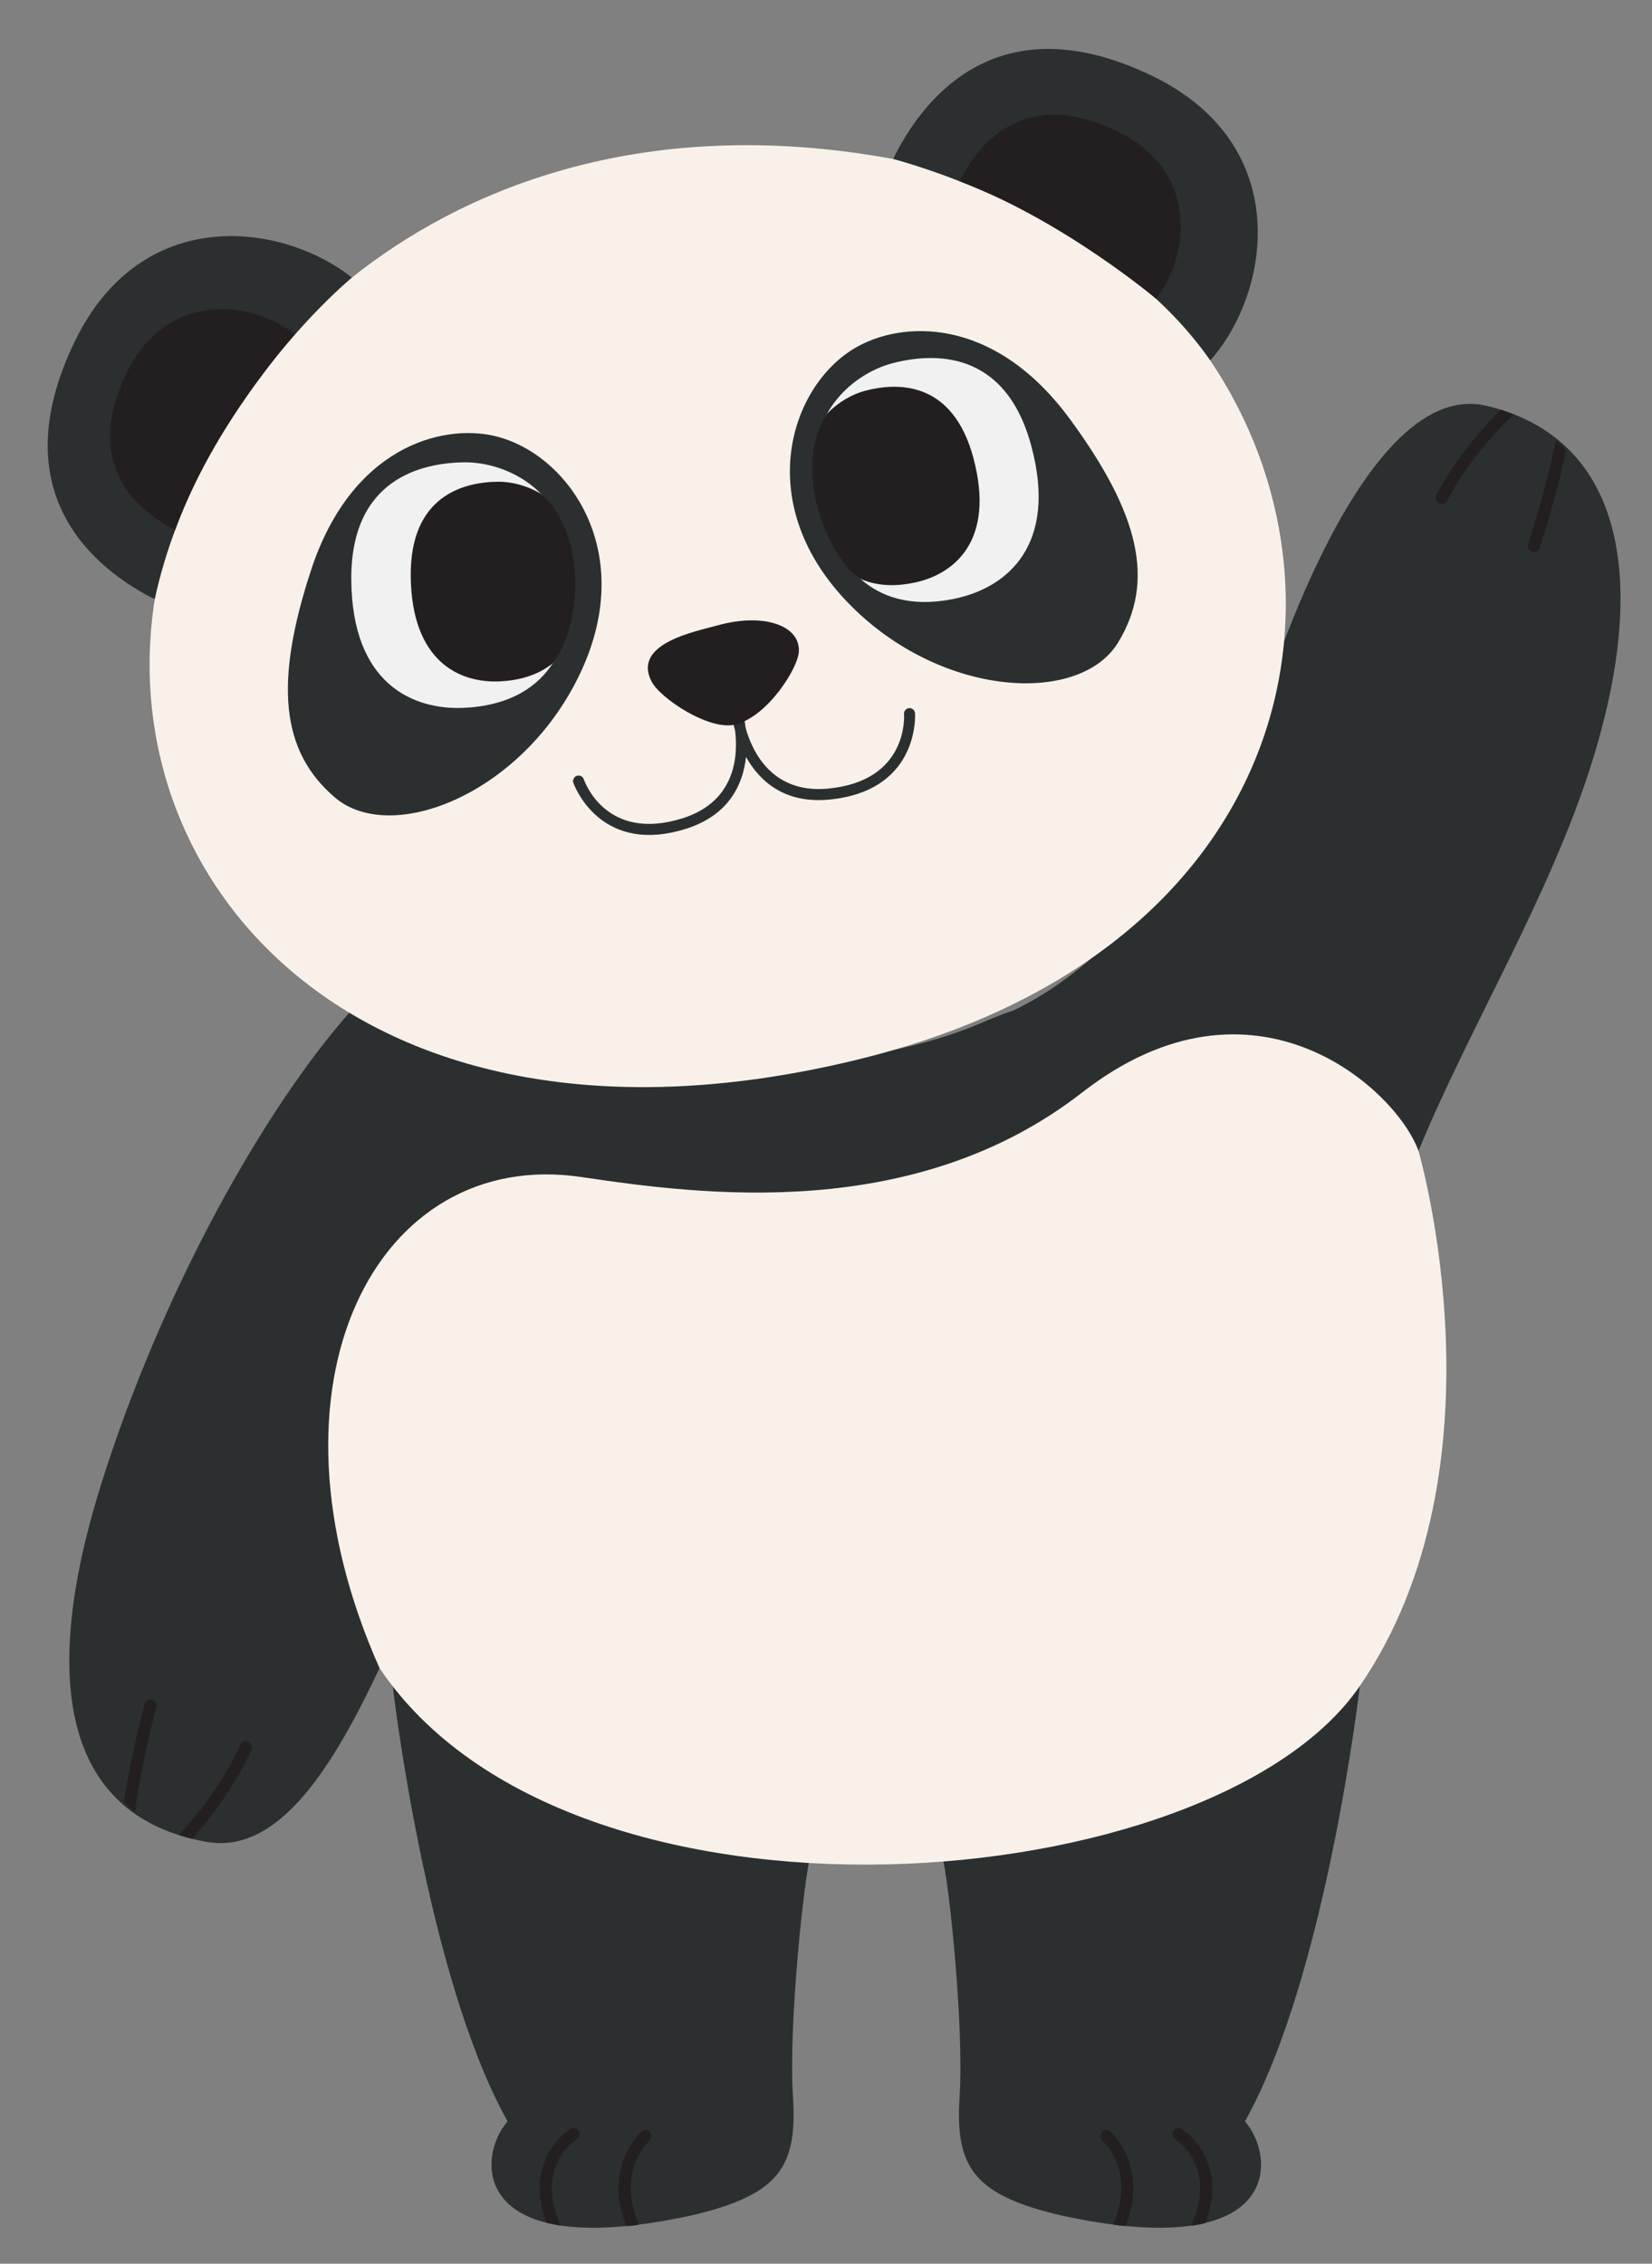 <?xml version="1.0" encoding="UTF-8"?><svg xmlns="http://www.w3.org/2000/svg" xmlns:xlink="http://www.w3.org/1999/xlink" height="370.1" preserveAspectRatio="xMidYMid meet" version="1.0" viewBox="-7.8 -8.0 270.1 370.1" width="270.1" zoomAndPan="magnify"><rect x="-7.8" y="-8.0" width="270.1" height="370.1" fill="#808080" stroke="none"/><g id="change1_1"><path d="M214.531,267.65c0,0-5.478,47.435-18.783,71.174c5.217,6,6,23.217-30,15.391 c-14.609-3.391-17.391-8.087-16.652-19.565c0.739-11.478-1.783-35.413-2.87-39.337 C145.14,291.389,214.531,267.65,214.531,267.65z M56.41,267.65c0,0,5.478,47.435,18.783,71.174 c-5.217,6-6,23.217,30,15.391c14.609-3.391,17.391-8.087,16.652-19.565c-0.739-11.478,1.783-35.413,2.87-39.337 C125.801,291.389,56.41,267.65,56.41,267.65z M25.936,293.126c12.029,2.161,20.951-12.798,28.317-28.404 c91.973-29.159,169.944-84.284,169.866-84.55c8.213-20.02,21.534-41.696,28.368-63.566 c9.783-31.304,4.261-53.174-17.261-58.261s-37.913,52.783-37.913,52.783c-14.36,31.05-31.429,42.298-39.409,46.069 c-1.501,0.506-3.014,1.08-4.541,1.746c-39.646,17.293-103.432-2.076-103.432-2.076 c-14.618,16.305-31.473,46.694-41.256,77.998C-1.107,266.17,2.227,288.868,25.936,293.126z" fill="#2B2F30"/></g><g id="change2_1"><path d="M87.227,184.433c19.652,2.917,54.466,7.521,81.913-13.826c28.174-21.913,51.46-0.383,54.98,9.566 c0.078,0.266,15,51.571-9.589,87.478c-23.969,35.003-128.943,43.733-160.278-2.928 C33.488,218.085,53.835,179.476,87.227,184.433z M17.503,89.977c-7.453,47.202,34.775,94.608,114.463,75.368 c71.605-17.288,83.842-76.319,58.111-114.409c9.835-11.084-47.304-42.246-51.853-32.944 c-41.857-7.686-71.278,5.635-88.477,19.385C38.206,28.292,8.117,85.243,17.503,89.977z" fill="#F9F1E9"/></g><g id="change1_2"><path d="M138.223,17.993c4.55-9.301,16.76-26.006,42.443-13.541 c23.199,11.259,19.245,35.401,9.41,46.485C173.448,26.941,138.223,17.993,138.223,17.993z M49.746,37.377 c-11.54-9.085-34.439-12.003-45.304,10.414c-12.229,25.232,3.674,37.452,13.06,42.186 C24.344,58.261,49.746,37.377,49.746,37.377z M130.311,89.977c14.976,16.06,38.323,17.528,44.698,7.064 c6.065-9.954,3.554-20.933-7.832-36.46c-12.592-17.171-27.758-16.088-35.212-11.671 C121.401,55.172,115.335,73.917,130.311,89.977z M87.221,101.736c-9.225,19.927-30.952,28.597-40.271,20.642 c-8.865-7.568-9.901-18.783-3.92-37.085c6.614-20.24,21.362-23.937,29.821-22.063 C84.841,65.887,96.445,81.809,87.221,101.736z" fill="#2B2F30"/></g><g id="change3_1"><path d="M85.882,88.031c0.393-15.85-10.977-20.539-17.827-20.444 c-6.85,0.095-18.519,2.645-18.42,19.162c0.102,17.083,10.113,21.467,18.738,20.961 C75.779,107.275,85.49,103.881,85.882,88.031z M148.424,89.852c8.385-1.8,16.799-8.645,12.373-25.012 c-4.279-15.825-16.116-15.174-22.693-13.451c-6.577,1.723-16.211,9.22-11.638,24.276S141.226,91.397,148.424,89.852 z" fill="#F1F1F2"/></g><g id="change1_3"><path d="M85.94,119.984c-0.159-0.472,0.094-0.983,0.567-1.143c0.463-0.156,0.983,0.093,1.145,0.565 c0.145,0.423,3.666,10.316,16.163,6.37c8.759-2.766,9.069-10.351,8.567-14.35 c-0.447-1.552-0.579-2.642-0.584-2.682c-0.047-0.437,0.228-0.821,0.637-0.944c0.019-0.007,0.032-0.022,0.052-0.028 c0.018-0.005,0.036-0.001,0.055-0.005c0.02-0.003,0.036-0.015,0.057-0.018c0.023-0.003,0.043,0.007,0.066,0.006 c0.422-0.04,0.822,0.202,0.949,0.619c0.012,0.039,0.317,1.094,0.512,2.697c1.102,3.877,4.355,10.736,13.498,9.855 c13.028-1.251,12.414-11.739,12.383-12.183c-0.039-0.498,0.333-0.936,0.831-0.971 c0.497-0.039,0.932,0.333,0.971,0.831c0.01,0.119,0.723,11.258-11.555,13.759 c-0.766,0.156-1.585,0.279-2.456,0.363c-7.441,0.717-11.47-3.13-13.625-6.968 c-0.482,4.376-2.685,9.492-9.813,11.743c-0.835,0.264-1.635,0.47-2.402,0.627 C89.682,130.625,85.977,120.097,85.94,119.984z M85.94,119.984c-0.159-0.472,0.094-0.983,0.567-1.143 c0.463-0.156,0.983,0.093,1.145,0.565c0.145,0.423,3.666,10.316,16.163,6.37c8.759-2.766,9.069-10.351,8.567-14.35 c-0.447-1.552-0.579-2.642-0.584-2.682c-0.047-0.437,0.228-0.821,0.637-0.944c0.019-0.007,0.032-0.022,0.052-0.028 c0.018-0.005,0.036-0.001,0.055-0.005c0.02-0.003,0.036-0.015,0.057-0.018c0.023-0.003,0.043,0.007,0.066,0.006 c0.422-0.04,0.822,0.202,0.949,0.619c0.012,0.039,0.317,1.094,0.512,2.697c1.102,3.877,4.355,10.736,13.498,9.855 c13.028-1.251,12.414-11.739,12.383-12.183c-0.039-0.498,0.333-0.936,0.831-0.971 c0.497-0.039,0.932,0.333,0.971,0.831c0.01,0.119,0.723,11.258-11.555,13.759 c-0.766,0.156-1.585,0.279-2.456,0.363c-7.441,0.717-11.47-3.13-13.625-6.968 c-0.482,4.376-2.685,9.492-9.813,11.743c-0.835,0.264-1.635,0.47-2.402,0.627 C89.682,130.625,85.977,120.097,85.94,119.984z" fill="#2B2F30"/></g><g id="change4_1"><path d="M59.356,86.261c-0.15-13.434,8.942-15.457,14.286-15.503c2.054-0.018,4.629,0.558,7.012,1.987 c3.181,2.678,5.778,8.161,5.599,15.364c-0.136,5.5-1.765,9.833-3.662,12.318 c-2.584,2.107-5.758,2.812-8.523,2.966C67.341,103.765,59.511,100.156,59.356,86.261z M141.834,87.229 c-2.686,0.586-5.909,0.751-8.938-0.58c-2.584-1.665-5.188-5.587-6.775-10.812 c-2.078-6.843-1.087-12.693,1.297-16.179c1.901-1.998,4.211-3.231,6.181-3.757 c5.124-1.371,14.357-1.843,17.771,11.046C154.901,80.279,148.368,85.805,141.834,87.229z M40.438,46.65 c-7.017-5.525-20.941-7.299-27.548,6.332c-7.436,15.343,2.234,22.774,7.941,25.652 C26.998,61.531,40.438,46.65,40.438,46.65z M181.225,40.859c5.473-7.058,7.144-20.995-6.536-27.5 c-15.397-7.322-22.756,2.547-25.593,8.275C166.205,28.147,181.225,40.859,181.225,40.859z M186.986,355.871 c4.263-9.693-2.353-13.926-2.644-14.103c-0.472-0.284-0.626-0.896-0.344-1.37c0.284-0.474,0.897-0.628,1.371-0.346 c0.082,0.049,7.87,4.849,3.957,15.367C189.011,355.585,187.482,355.849,186.986,355.871z M176.236,355.927 c3.92-9.63-2.388-15.383-2.455-15.442c-0.414-0.367-1.045-0.329-1.412,0.084c-0.366,0.413-0.329,1.043,0.082,1.41 c0.239,0.216,5.518,5.121,1.711,13.712C174.489,355.771,175.806,355.919,176.236,355.927z M83.844,355.855 c-4.265-9.698,2.372-13.914,2.657-14.087c0.471-0.285,0.623-0.899,0.34-1.371 c-0.285-0.472-0.895-0.627-1.368-0.344c-0.082,0.049-7.856,4.841-3.965,15.341 C81.874,355.523,83.603,355.841,83.844,355.855z M96.685,355.704c-3.841-8.662,1.647-13.672,1.703-13.722 c0.413-0.366,0.45-0.999,0.084-1.412c-0.366-0.414-0.999-0.45-1.412-0.084c-0.066,0.059-6.378,5.816-2.45,15.451 C94.948,355.955,96.283,355.824,96.685,355.704z M227.463,74.267c-0.489-0.256-0.678-0.86-0.422-1.35 c3.478-6.646,8.614-12.031,10.53-13.92c0.431,0.102,1.646,0.584,2.091,0.763 c-0.066,0.061-6.746,6.243-10.849,14.085c-0.179,0.341-0.527,0.536-0.887,0.536 C227.769,74.38,227.611,74.344,227.463,74.267z M242.683,82.207c-0.525-0.17-0.813-0.735-0.643-1.26 c3.308-10.188,4.493-16.866,4.505-16.931c0.507,0.272,1.326,1.03,1.702,1.685 c-0.488,2.376-1.778,8.083-4.304,15.864c-0.137,0.423-0.529,0.692-0.951,0.692 C242.889,82.257,242.785,82.241,242.683,82.207z M32.809,276.758c0.504,0.227,0.728,0.819,0.502,1.323 c-3.079,6.84-7.898,12.532-9.699,14.531c-0.436-0.076-1.688-0.461-2.143-0.613 c0.063-0.065,6.386-6.668,10.018-14.74c0.158-0.351,0.494-0.566,0.854-0.588 C32.496,276.662,32.656,276.69,32.809,276.758z M17.053,269.87c0.535,0.139,0.855,0.685,0.716,1.22 c-2.699,10.366-3.481,17.054-3.489,17.12c-0.584-0.342-1.389-1.13-1.804-1.588 c0.347-2.401,1.296-8.119,3.357-16.035c0.112-0.43,0.487-0.722,0.908-0.747C16.844,269.833,16.949,269.843,17.053,269.87 z M109.435,94.268c-3.414,0.962-13.95,2.917-10.699,9.165c1.45,2.786,9.519,8.127,13.762,7.01 c5.272-1.389,10.05-9.087,10.3-11.74C123.213,94.316,117.149,92.095,109.435,94.268z" fill="#231F20"/></g></svg>